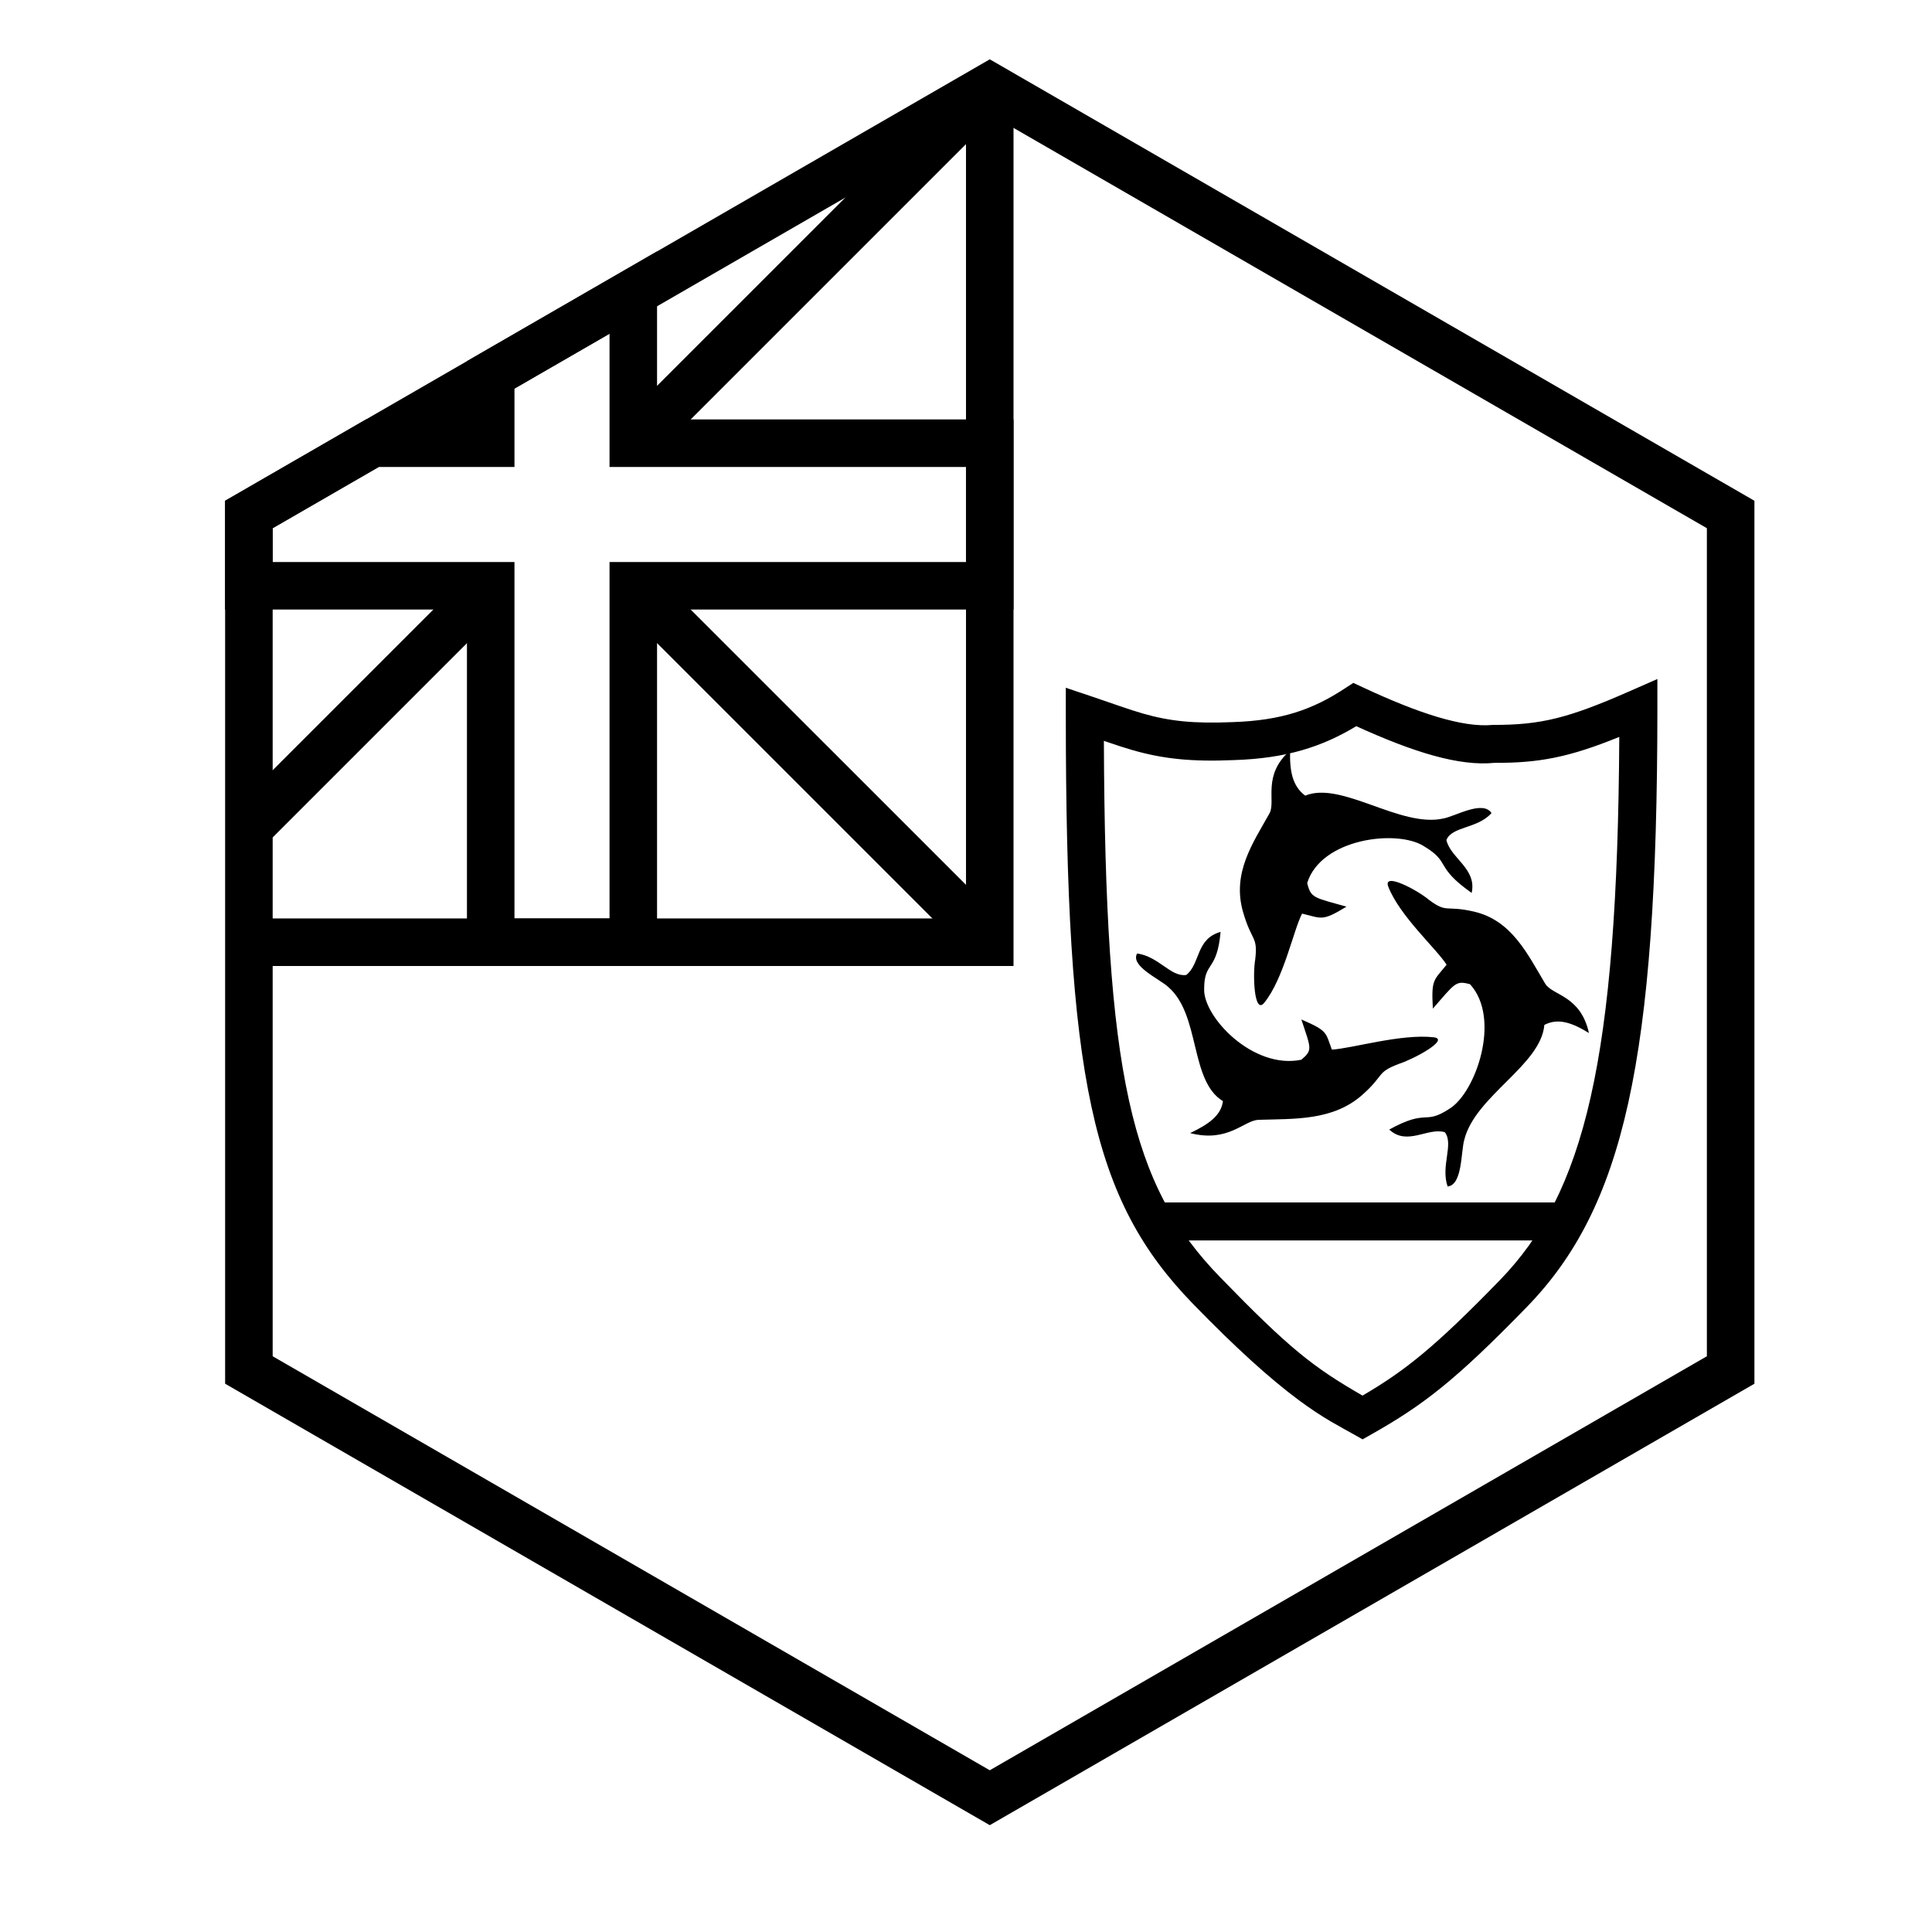<?xml version="1.0" encoding="UTF-8"?>
<!-- Uploaded to: SVG Repo, www.svgrepo.com, Generator: SVG Repo Mixer Tools -->
<svg fill="#000000" width="800px" height="800px" version="1.1" viewBox="144 144 512 512" xmlns="http://www.w3.org/2000/svg">
 <g>
  <path d="m400 166.99h12.594v233.01h-201.52v-12.598h188.93z"/>
  <path d="m406.3 174.26-190.04 109.72v219.44l190.04 109.72 190.04-109.72v-219.44zm202.64 102.45v233.99l-202.64 116.99-202.64-116.99v-233.99l202.64-116.99z"/>
  <path d="m216.25 292.94h64.09v94.465h25.191v-94.465h94.465v-25.188h-94.465v-35.316l-25.191 14.543v20.773h-35.977l-28.113 16.23zm51.496 12.598h-64.094v-28.828l37.336-21.555h26.758v-15.445l50.379-29.09v44.535h94.465v50.383h-94.465v94.465h-50.379z"/>
  <path d="m316.29 265.9-8.906-8.906 94.465-94.461 8.906 8.906z"/>
  <path d="m307.38 303.69 8.906-8.906 94.465 94.461-8.906 8.906z"/>
  <path d="m278.5 257-8.906 8.906-11.145-11.141 8.906-8.906z"/>
  <path d="m269.59 294.79 8.906 8.906-63.641 63.641-8.906-8.906z"/>
  <path d="m426.45 333.27v-7.008l6.641 2.231c1.914 0.645 8.184 2.812 7.488 2.57 2.641 0.906 4.5 1.508 6.305 2.031 7.043 2.023 13.473 2.715 23.859 2.269 12.93-0.434 21.102-3.324 29.551-8.855l2.348-1.535 2.543 1.188c14.625 6.828 26.457 10.723 34.406 9.949 12.848 0.035 20.066-1.793 36.566-9.055l7.066-3.109v7.723c0 93.688-9.055 132.44-34.621 158.72-18.871 19.395-27.363 25.922-41.027 33.652l-2.481 1.402-2.481-1.402c0.418 0.234-4.356-2.402-5.977-3.359-2.766-1.637-5.473-3.43-8.484-5.66-7.566-5.617-16.578-13.727-28.047-25.539-26.719-27.508-33.656-59.508-33.656-156.21zm40.883 149.19c18.316 18.859 24.547 23.785 37.75 31.387 11.43-6.68 19.297-13.012 36.297-30.488 22.57-23.199 31.273-58.355 31.746-144.07-13.16 5.348-21.137 6.93-33.047 6.871-9.426 0.949-21.48-2.809-36.656-9.715-9.145 5.523-18.629 8.527-32.293 8.984-11.395 0.492-18.906-0.316-27.031-2.652-2-0.578-4.004-1.227-6.789-2.184 0.18 0.062-0.156-0.051-0.77-0.266 0.328 88.699 7.086 117.73 30.793 142.13z"/>
  <path d="m450.38 472.73v-10.074h108.63v10.074z"/>
  <path d="m511.9 378.96c3.043 7.824 12.785 16.465 15.465 20.699-3.41 4.231-4.09 3.769-3.644 11.637 5.93-6.789 6.035-7.496 9.848-6.469 8.355 9.125 1.496 28.715-5.406 32.977-6.902 4.543-5.652-0.156-15.996 5.539 4.742 4.438 10.238-0.652 14.73 0.707 2.441 3.168-1.16 8.945 0.738 14.383 3.969-0.418 3.492-9.188 4.414-12.367 2.898-11.648 20.332-19.773 21.219-30.457 3.676-1.891 7.352-0.594 11.82 2.152-2.227-10.008-9.59-9.902-11.562-13.027-4.699-7.856-8.863-16.82-18.898-19.145-7.617-1.766-7.047 0.531-11.93-3.113-3.039-2.59-12.273-7.488-10.797-3.516zm-32.902 30.836c5.195-6.344 7.766-19.289 10.066-23.68 5.312 1.27 5.258 2.109 11.77-1.84-8.746-2.465-9.406-2.246-10.414-6.258 3.676-11.867 23.852-14.285 30.918-9.777 7.309 4.379 2.664 5.328 12.664 12.391 1.453-6.402-5.629-9.23-6.688-14.02 1.504-3.695 8.234-2.938 11.953-7.144-2.324-3.504-9.598 0.875-12.777 1.445-11.414 2.535-27.004-10.031-36.594-6.059-3.438-2.57-4.144-6.57-4.004-11.961-7.473 6.566-3.734 13.367-5.434 16.605-4.402 7.898-10.016 15.801-7.039 26.18 2.262 7.879 3.945 6.316 3.242 12.492-0.715 3.992-0.336 14.781 2.336 11.625zm44.984 9.098c-8.598-1-21.77 2.981-27.02 3.262-1.742-4.562-0.945-4.906-8.09-7.988 2.531 7.688 3.09 8.082-0.008 10.668-12.793 2.664-25.996-11.359-25.75-18.719-0.008-7.484 3.387-4.43 4.356-15.156-6.613 1.836-5.32 8.434-9.098 11.418-4.18 0.555-7.16-4.836-13.016-5.703-1.918 3.344 6.035 6.797 8.285 8.922 8.527 7.402 5.606 24.836 14.449 30.211-0.461 3.754-3.711 6.109-8.691 8.469 10.047 2.606 14.191-3.305 18.062-3.512 9.582-0.305 19.824 0.297 27.637-6.676 5.93-5.293 3.594-5.844 9.59-8.137 4.019-1.289 13.621-6.5 9.293-7.059z"/>
 </g>
</svg>